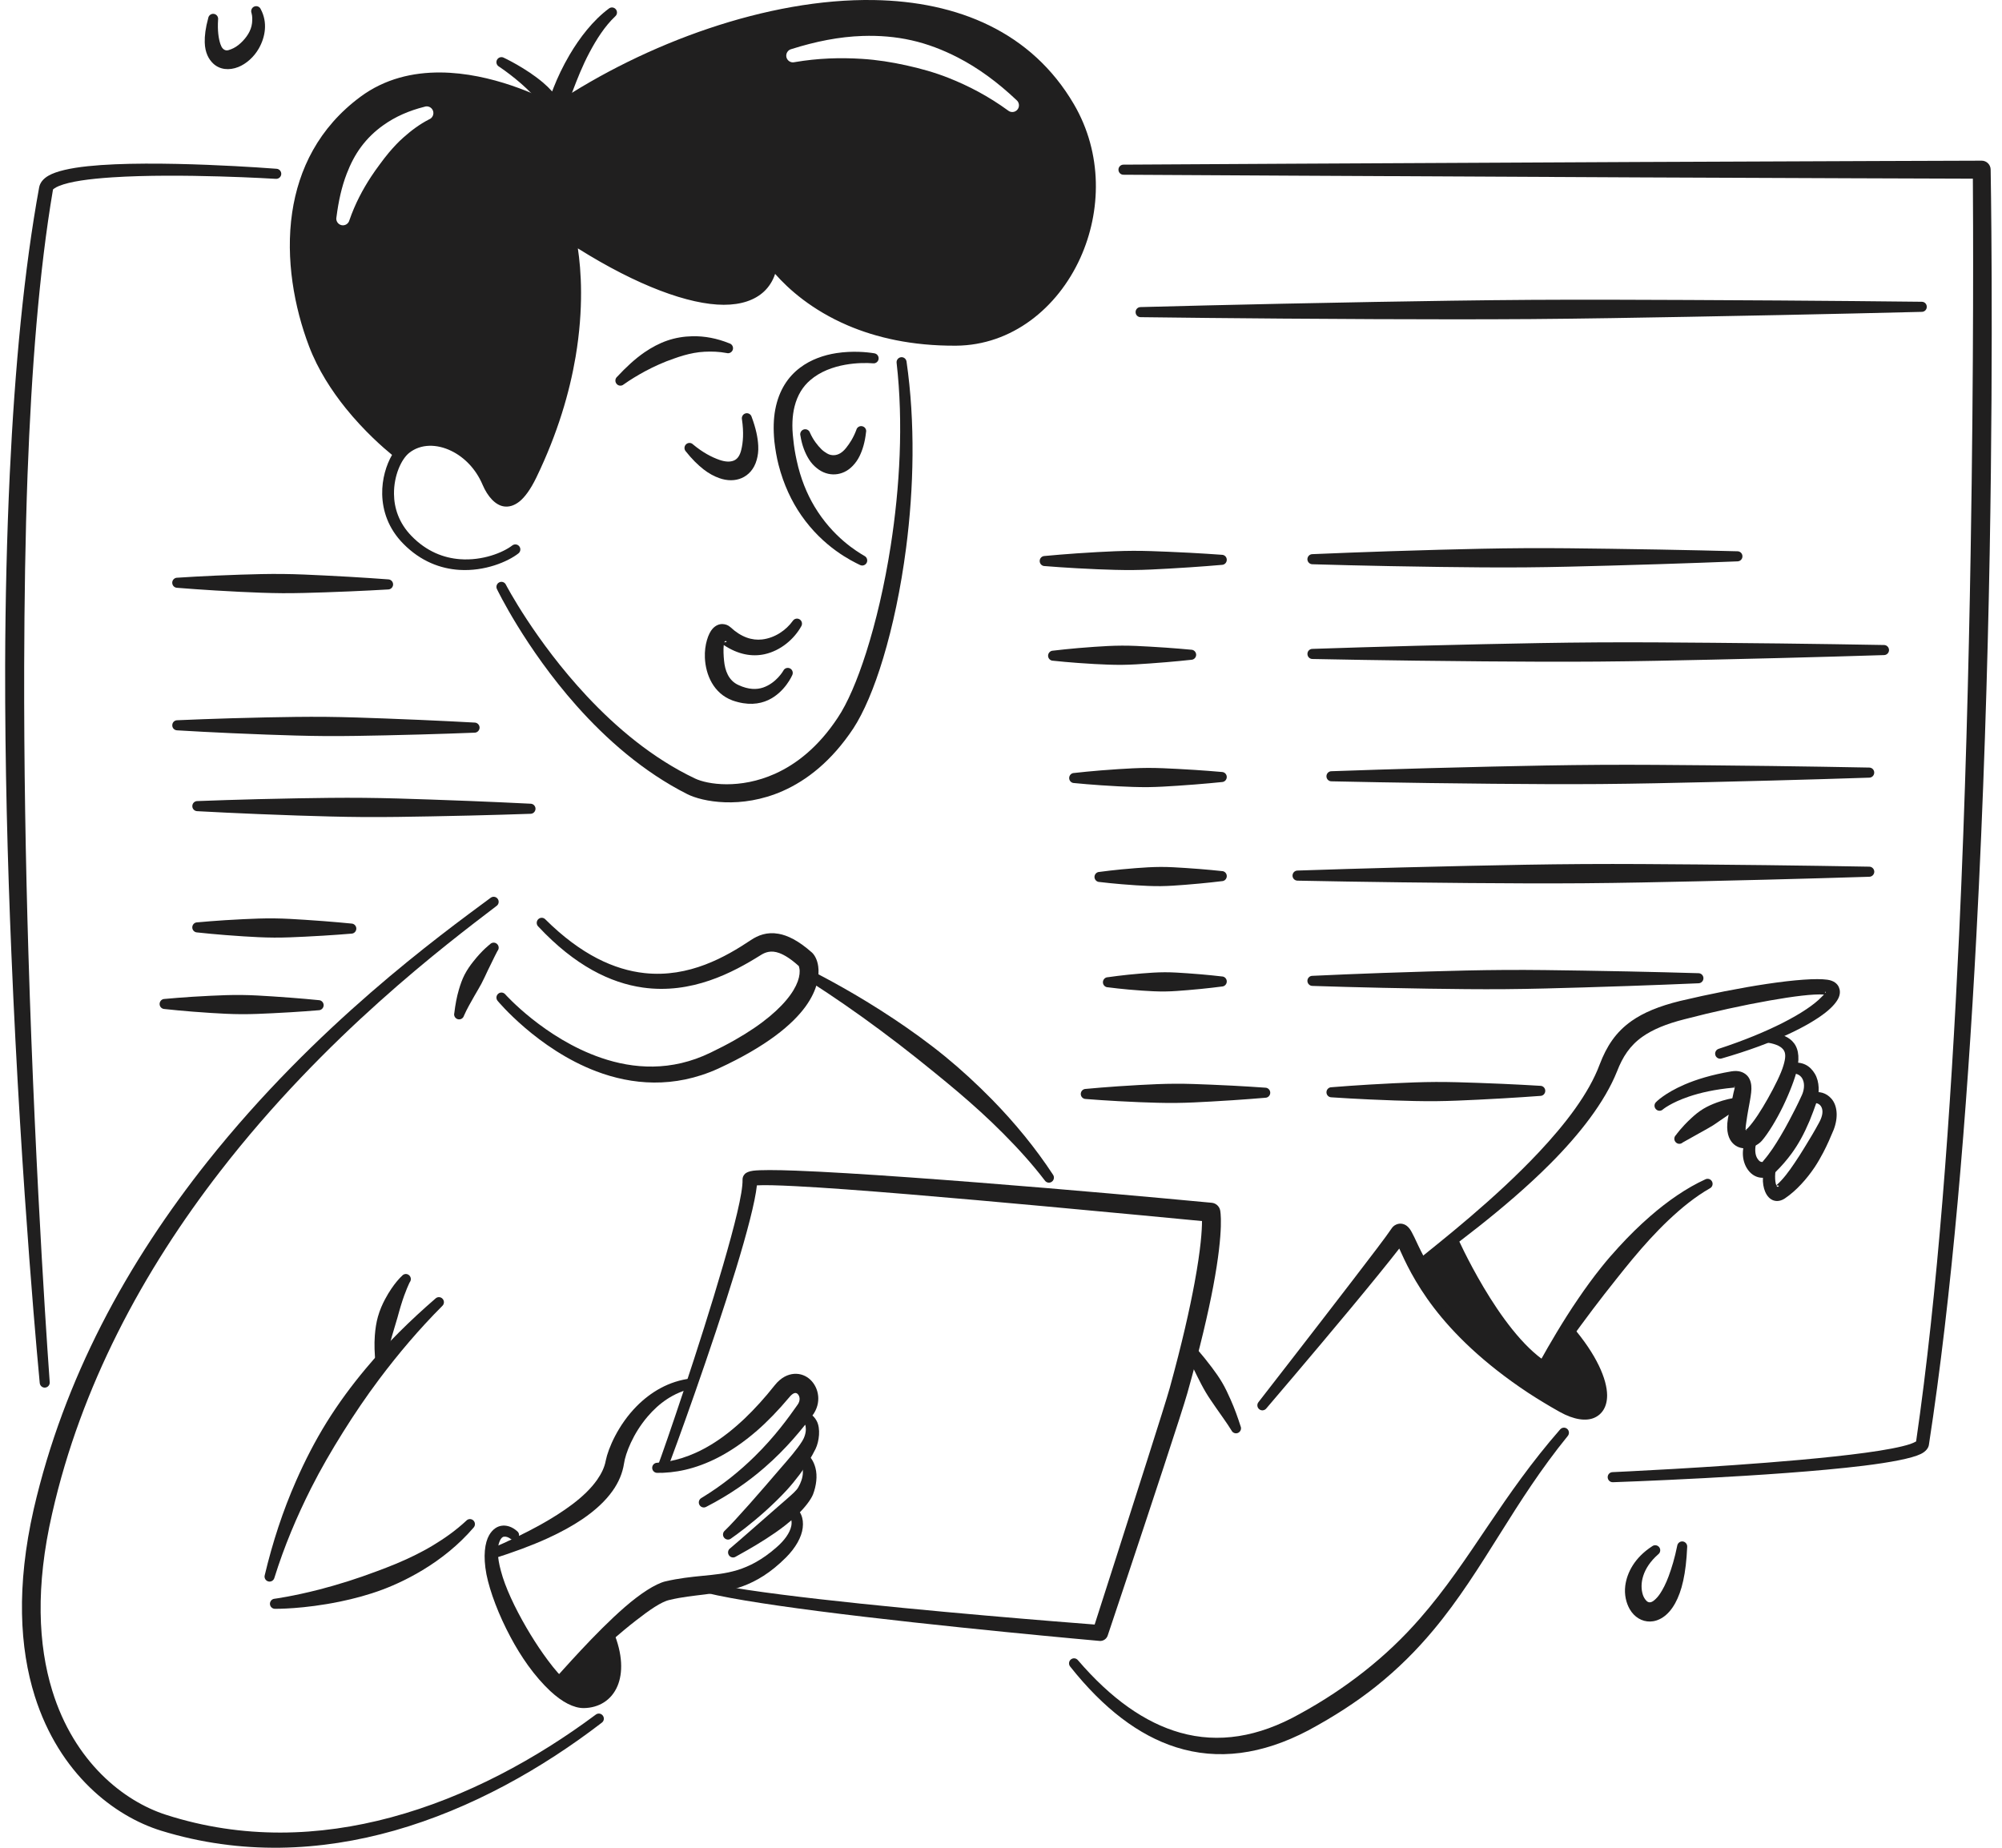 <svg width="130" height="120" viewBox="0 0 130 120" fill="none" xmlns="http://www.w3.org/2000/svg">
<g clip-path="url(#clip0_204_294)">
<path fill-rule="evenodd" clip-rule="evenodd" d="M56.767 22.944C56.945 22.966 57.073 23.13 57.052 23.31C57.031 23.489 56.866 23.617 56.689 23.595C55.968 23.536 53.931 23.54 52.6 24.7C52.138 25.1 51.783 25.651 51.594 26.401C51.449 26.984 51.408 27.682 51.511 28.521C51.557 29.006 51.635 29.46 51.73 29.89C51.985 31.082 52.398 32.068 52.88 32.879C54.08 34.895 55.679 35.84 56.141 36.109C56.297 36.194 56.359 36.392 56.277 36.552C56.19 36.712 55.997 36.773 55.836 36.688C55.312 36.434 53.469 35.555 52.014 33.443C51.416 32.573 50.889 31.495 50.551 30.171C50.431 29.699 50.345 29.193 50.283 28.657C50.209 27.873 50.229 27.193 50.34 26.604C50.58 25.326 51.186 24.457 51.948 23.882C52.661 23.341 53.511 23.056 54.315 22.932C55.349 22.773 56.306 22.866 56.767 22.944Z" fill="#201F1F"/>
<path fill-rule="evenodd" clip-rule="evenodd" d="M51.977 28.3C51.923 28.127 52.022 27.944 52.191 27.891C52.364 27.838 52.546 27.936 52.599 28.109C52.81 28.578 53.082 28.922 53.35 29.187C53.465 29.299 53.589 29.377 53.704 29.448C53.857 29.539 54.009 29.568 54.166 29.561C54.434 29.547 54.694 29.401 54.941 29.089C55.176 28.797 55.415 28.428 55.605 27.923C55.646 27.747 55.823 27.64 55.996 27.683C56.174 27.725 56.281 27.903 56.235 28.078C56.165 28.715 56.013 29.219 55.815 29.622C55.691 29.88 55.535 30.083 55.374 30.253C55.04 30.605 54.636 30.778 54.244 30.805C53.836 30.834 53.411 30.705 53.045 30.407C52.855 30.255 52.674 30.068 52.525 29.826C52.278 29.428 52.076 28.925 51.977 28.3Z" fill="#201F1F"/>
<path fill-rule="evenodd" clip-rule="evenodd" d="M48.18 27.245C48.139 27.069 48.242 26.891 48.415 26.846C48.588 26.801 48.766 26.907 48.811 27.082C49.083 27.808 49.211 28.425 49.236 28.948C49.256 29.297 49.211 29.601 49.137 29.864C48.972 30.464 48.605 30.858 48.151 31.052C47.743 31.226 47.236 31.244 46.692 31.046C46.366 30.929 46.024 30.747 45.678 30.477C45.303 30.182 44.919 29.803 44.54 29.323C44.416 29.194 44.416 28.987 44.544 28.86C44.672 28.733 44.878 28.734 45.002 28.863C45.62 29.379 46.21 29.691 46.721 29.868C47.096 29.996 47.413 30.015 47.665 29.905C47.896 29.803 48.044 29.579 48.131 29.227C48.254 28.735 48.304 28.087 48.18 27.245Z" fill="#201F1F"/>
<path fill-rule="evenodd" clip-rule="evenodd" d="M40.5 24.965C40.364 25.084 40.158 25.07 40.042 24.934C39.923 24.797 39.935 24.59 40.071 24.471C40.648 23.852 41.23 23.308 41.856 22.877C42.326 22.557 42.812 22.298 43.316 22.123C43.851 21.938 44.404 21.848 44.956 21.837C45.756 21.82 46.552 21.971 47.364 22.299C47.537 22.35 47.636 22.532 47.587 22.706C47.533 22.879 47.352 22.978 47.182 22.927C46.688 22.834 46.218 22.82 45.752 22.843C45.282 22.866 44.833 22.957 44.383 23.084C44.169 23.144 43.959 23.218 43.748 23.292C43.435 23.401 43.118 23.521 42.804 23.663C42.495 23.803 42.182 23.95 41.868 24.122C41.411 24.372 40.957 24.642 40.5 24.965Z" fill="#201F1F"/>
<path fill-rule="evenodd" clip-rule="evenodd" d="M25.457 29.543C24.908 29.095 23.663 28.017 22.447 26.509C21.54 25.38 20.646 24.011 20.068 22.488C19.108 19.962 18.527 16.818 18.972 13.803C19.388 10.991 20.695 8.292 23.404 6.286C24.995 5.106 26.817 4.697 28.59 4.707C31.933 4.726 35.079 6.254 36.014 6.752C41.939 2.789 49.862 -0.113 56.747 0.003C62.189 0.096 66.983 2.067 69.733 6.767C71.605 9.968 71.522 13.725 70.149 16.755C68.669 20.018 65.693 22.424 62.081 22.45C59.183 22.468 56.87 21.911 55.061 21.139C52.707 20.134 51.19 18.762 50.332 17.787C50.18 18.25 49.932 18.63 49.611 18.933C49.013 19.491 48.131 19.796 46.993 19.794C44.746 19.789 41.403 18.566 37.523 16.131C37.734 17.523 37.915 19.993 37.375 23.18C36.987 25.464 36.225 28.12 34.827 31.013C34.444 31.802 34.073 32.291 33.739 32.563C33.38 32.85 33.042 32.932 32.733 32.89C32.176 32.815 31.665 32.255 31.335 31.478C30.898 30.449 30.144 29.69 29.307 29.284C28.371 28.827 27.332 28.812 26.574 29.409C26.063 29.812 25.568 30.886 25.584 32.088C25.593 32.987 25.898 33.961 26.714 34.802C27.699 35.821 28.817 36.237 29.864 36.316C31.335 36.428 32.667 35.885 33.265 35.423C33.409 35.313 33.611 35.34 33.722 35.483C33.83 35.626 33.805 35.832 33.66 35.943C32.984 36.473 31.488 37.119 29.814 37.01C28.619 36.932 27.332 36.472 26.195 35.319C25.213 34.328 24.842 33.172 24.818 32.102C24.797 31.11 25.081 30.195 25.457 29.543ZM25.84 29.007C25.918 28.919 26.001 28.841 26.079 28.777C27.069 27.984 28.429 27.94 29.666 28.527C30.672 29.005 31.591 29.903 32.123 31.132C32.251 31.421 32.399 31.677 32.572 31.852C32.7 31.979 32.844 32.056 33.009 31.982C33.327 31.841 33.644 31.409 34.015 30.619C35.343 27.808 36.06 25.231 36.414 23.019C37.185 18.232 36.27 15.17 36.27 15.17C36.204 14.958 36.282 14.729 36.456 14.597C36.633 14.465 36.868 14.458 37.053 14.579C40.352 16.745 43.283 18.069 45.517 18.507C46.956 18.788 48.073 18.719 48.745 18.172C49.215 17.79 49.413 17.168 49.359 16.327C49.343 16.057 49.512 15.812 49.767 15.735C50.027 15.658 50.299 15.769 50.431 16.004C50.431 16.004 51.87 18.497 55.523 20.035C57.213 20.747 59.369 21.252 62.069 21.224C65.202 21.195 67.746 19.065 69.028 16.237C70.244 13.554 70.331 10.229 68.682 7.392C66.167 3.055 61.731 1.285 56.722 1.171C49.949 1.017 42.12 3.876 36.32 7.766C36.159 7.874 35.953 7.881 35.788 7.782C35.788 7.782 32.321 5.712 28.581 5.658C26.998 5.635 25.362 5.975 23.931 7.017C21.412 8.847 20.188 11.334 19.78 13.929C19.331 16.802 19.866 19.805 20.761 22.224C21.297 23.678 22.134 24.986 22.991 26.069C24.133 27.516 25.308 28.561 25.84 29.007Z" fill="#201F1F"/>
<path fill-rule="evenodd" clip-rule="evenodd" d="M25.943 29.51C25.943 29.51 21.973 26.519 20.415 22.356C18.634 17.613 18.209 10.658 23.667 6.651C28.668 2.98 36.039 7.345 36.039 7.345C46.379 0.359 63.108 -3.388 69.209 7.079C72.841 13.318 68.612 21.783 62.073 21.837C53.106 21.912 49.932 16.291 49.932 16.291C50.196 20.651 44.445 20.099 36.769 15.018C36.769 15.018 38.768 21.715 34.423 30.816C33.244 33.276 32.271 32.567 31.727 31.305C30.672 28.842 27.938 27.811 26.326 29.093C26.199 29.196 26.067 29.338 25.943 29.51ZM51.589 4.038C53.106 3.776 54.566 3.733 55.988 3.824C56.957 3.885 57.901 4.036 58.837 4.242C59.764 4.446 60.684 4.699 61.595 5.06C62.902 5.578 64.192 6.253 65.458 7.176C65.643 7.329 65.915 7.303 66.068 7.117C66.22 6.931 66.192 6.655 66.01 6.502C64.79 5.349 63.528 4.419 62.189 3.73C61.22 3.232 60.222 2.85 59.191 2.618C58.157 2.384 57.089 2.3 56.013 2.335C54.492 2.384 52.954 2.693 51.387 3.189C51.157 3.245 51.012 3.481 51.066 3.716C51.124 3.95 51.359 4.095 51.589 4.038ZM27.559 6.935C26.566 7.185 25.675 7.57 24.884 8.136C24.343 8.52 23.857 8.985 23.449 9.535C23.065 10.049 22.76 10.64 22.513 11.285C22.187 12.131 21.981 13.062 21.849 14.094C21.791 14.329 21.936 14.565 22.167 14.621C22.402 14.677 22.633 14.532 22.69 14.297C23.065 13.213 23.556 12.305 24.088 11.488C24.273 11.2 24.471 10.933 24.665 10.668C24.863 10.399 25.061 10.137 25.271 9.889C25.564 9.549 25.856 9.227 26.19 8.935C26.693 8.486 27.229 8.079 27.86 7.754C28.083 7.67 28.198 7.418 28.116 7.192C28.033 6.966 27.782 6.851 27.559 6.935Z" fill="#201F1F"/>
<path fill-rule="evenodd" clip-rule="evenodd" d="M32.403 4.325C32.246 4.238 32.189 4.039 32.275 3.88C32.362 3.722 32.56 3.664 32.717 3.75C32.717 3.75 34.155 4.419 35.281 5.38C35.487 5.556 35.681 5.745 35.854 5.94C35.887 5.856 35.92 5.769 35.953 5.679C36.196 5.06 36.542 4.316 36.983 3.566C37.643 2.444 38.509 1.321 39.531 0.56C39.671 0.444 39.873 0.463 39.989 0.603C40.104 0.742 40.084 0.949 39.947 1.064C39.267 1.707 38.727 2.56 38.27 3.424C37.82 4.271 37.482 5.138 37.21 5.851C36.839 6.82 36.612 7.506 36.612 7.506C36.542 7.765 36.311 7.944 36.043 7.946C35.775 7.948 35.54 7.77 35.466 7.512C35.355 7.043 34.988 6.572 34.576 6.134C33.632 5.133 32.403 4.325 32.403 4.325Z" fill="#201F1F"/>
<path fill-rule="evenodd" clip-rule="evenodd" d="M58.222 23.567C58.198 23.388 58.326 23.223 58.503 23.2C58.68 23.176 58.841 23.303 58.866 23.482C59.439 27.435 59.34 31.712 58.837 35.588C58.495 38.233 57.967 40.69 57.353 42.731C56.763 44.699 56.079 46.283 55.415 47.3C54.001 49.436 52.377 50.687 50.823 51.372C48.11 52.567 45.595 52.058 44.639 51.579C41.782 50.14 39.362 47.998 37.441 45.838C34.089 42.063 32.271 38.262 32.271 38.262C32.189 38.1 32.255 37.903 32.415 37.822C32.576 37.74 32.77 37.806 32.848 37.967C32.848 37.967 34.745 41.617 38.113 45.215C40.005 47.235 42.363 49.244 45.129 50.558C45.941 50.947 48.052 51.273 50.332 50.248C51.709 49.627 53.144 48.514 54.397 46.614C55.028 45.676 55.662 44.202 56.244 42.38C56.874 40.4 57.439 38.014 57.839 35.443C58.429 31.653 58.668 27.462 58.222 23.567Z" fill="#201F1F"/>
<path fill-rule="evenodd" clip-rule="evenodd" d="M46.997 41.89C46.964 42.164 46.984 42.6 47.017 42.908C47.075 43.525 47.294 44.201 47.965 44.495C48.605 44.789 49.132 44.796 49.557 44.65C50.414 44.355 50.864 43.561 50.864 43.561C50.938 43.398 51.132 43.329 51.297 43.408C51.457 43.486 51.523 43.682 51.445 43.846C51.445 43.846 50.971 44.959 49.883 45.466C49.293 45.74 48.53 45.826 47.57 45.492C46.325 45.035 45.818 43.809 45.772 42.714C45.735 41.873 45.999 41.129 46.271 40.833C46.473 40.61 46.704 40.52 46.927 40.53C47.092 40.537 47.269 40.586 47.434 40.734C48.135 41.388 48.84 41.602 49.483 41.529C50.324 41.433 51.053 40.918 51.478 40.325C51.577 40.173 51.779 40.129 51.927 40.226C52.08 40.324 52.121 40.527 52.026 40.679C51.569 41.499 50.699 42.259 49.639 42.489C48.84 42.66 47.937 42.519 46.997 41.89ZM47.034 41.719C47.112 41.706 47.228 41.684 47.17 41.648C47.108 41.609 47.063 41.641 47.034 41.719Z" fill="#201F1F"/>
<path fill-rule="evenodd" clip-rule="evenodd" d="M51.874 62.743C51.379 62.295 50.963 62.026 50.6 61.893C50.064 61.697 49.685 61.843 49.384 62.037C47.582 63.166 44.907 64.585 41.74 64.135C39.654 63.838 37.346 62.733 34.942 60.161C34.819 60.032 34.823 59.824 34.951 59.697C35.078 59.571 35.285 59.574 35.408 59.703C37.733 62.014 39.906 62.985 41.856 63.196C44.754 63.511 47.145 62.129 48.757 61.053C49.223 60.743 49.796 60.51 50.554 60.643C51.132 60.744 51.841 61.078 52.719 61.857C52.867 61.989 53.069 62.291 53.131 62.763C53.209 63.337 53.111 64.256 52.311 65.364C51.47 66.522 49.804 67.942 46.626 69.405C43.748 70.705 41.015 70.447 38.719 69.576C34.901 68.127 32.316 65.002 32.316 65.002C32.197 64.865 32.213 64.658 32.349 64.54C32.481 64.421 32.687 64.436 32.807 64.573C32.807 64.573 35.363 67.442 39.032 68.7C41.122 69.418 43.583 69.606 46.143 68.361C48.435 67.265 49.866 66.217 50.744 65.3C51.663 64.343 51.94 63.57 51.927 63.052C51.927 62.93 51.882 62.778 51.874 62.743Z" fill="#201F1F"/>
<path fill-rule="evenodd" clip-rule="evenodd" d="M31.814 61.328C31.933 61.193 32.139 61.181 32.271 61.301C32.407 61.421 32.42 61.628 32.3 61.764C32.3 61.764 32.045 62.25 31.669 63.038C31.546 63.294 31.422 63.581 31.261 63.884C31.125 64.145 30.956 64.409 30.795 64.697C30.573 65.096 30.33 65.499 30.128 65.962C30.078 66.136 29.901 66.239 29.728 66.191C29.555 66.143 29.451 65.963 29.501 65.788C29.567 65.245 29.658 64.743 29.798 64.269C29.901 63.92 30.016 63.594 30.165 63.304C30.338 62.97 30.54 62.687 30.734 62.444C31.323 61.693 31.814 61.328 31.814 61.328Z" fill="#201F1F"/>
<path fill-rule="evenodd" clip-rule="evenodd" d="M31.863 58.304C32.007 58.197 32.209 58.227 32.316 58.371C32.424 58.517 32.395 58.722 32.25 58.83C29.014 61.303 21.148 67.21 14.28 76.093C11.852 79.232 9.547 82.744 7.614 86.609C5.817 90.201 4.337 94.097 3.388 98.29C2.296 103.038 2.481 106.836 3.393 109.796C4.815 114.418 8.014 116.974 10.784 117.861C15.768 119.464 20.74 119.277 25.39 118.027C30.3 116.708 34.852 114.21 38.69 111.351C38.834 111.243 39.036 111.272 39.143 111.416C39.255 111.561 39.226 111.767 39.082 111.875C35.211 114.849 30.605 117.465 25.621 118.881C20.814 120.245 15.657 120.49 10.467 118.894C7.42 117.952 3.854 115.21 2.259 110.155C1.278 107.037 1.051 103.027 2.189 98.011C3.178 93.723 4.704 89.736 6.571 86.074C8.57 82.156 10.957 78.608 13.468 75.446C20.518 66.575 28.561 60.749 31.863 58.304Z" fill="#201F1F"/>
<path fill-rule="evenodd" clip-rule="evenodd" d="M28.28 84.329C28.412 84.206 28.619 84.214 28.738 84.347C28.862 84.48 28.854 84.687 28.722 84.81C27.221 86.315 25.869 87.912 24.62 89.575C23.783 90.691 23.004 91.842 22.266 93.023C21.532 94.198 20.831 95.398 20.2 96.65C19.273 98.491 18.456 100.419 17.817 102.474C17.768 102.649 17.591 102.751 17.418 102.703C17.244 102.654 17.141 102.474 17.191 102.299C17.702 100.154 18.37 98.113 19.223 96.18C19.805 94.854 20.464 93.574 21.218 92.358C21.977 91.139 22.83 89.982 23.754 88.878C25.114 87.248 26.64 85.749 28.28 84.329Z" fill="#201F1F"/>
<path fill-rule="evenodd" clip-rule="evenodd" d="M26.104 82.86C26.215 82.719 26.421 82.698 26.557 82.812C26.697 82.926 26.718 83.132 26.607 83.273C26.607 83.273 26.322 83.823 26.025 84.811C25.955 85.036 25.889 85.284 25.815 85.55C25.745 85.782 25.675 86.028 25.596 86.288C25.493 86.638 25.378 87.007 25.279 87.413C25.192 87.783 25.102 88.163 25.036 88.582C25.036 88.763 24.887 88.907 24.706 88.903C24.529 88.9 24.384 88.75 24.389 88.569C24.319 87.907 24.298 87.305 24.339 86.741C24.372 86.3 24.434 85.892 24.537 85.523C24.661 85.082 24.83 84.702 25.003 84.378C25.555 83.338 26.104 82.86 26.104 82.86Z" fill="#201F1F"/>
<path fill-rule="evenodd" clip-rule="evenodd" d="M17.875 104.482C17.694 104.493 17.541 104.355 17.529 104.175C17.52 103.994 17.657 103.839 17.834 103.828C17.834 103.828 19.021 103.67 20.732 103.23C21.313 103.081 21.948 102.897 22.624 102.684C23.218 102.496 23.84 102.279 24.475 102.041C24.875 101.892 25.279 101.738 25.687 101.569C26.503 101.229 27.324 100.838 28.107 100.367C28.878 99.903 29.616 99.38 30.284 98.755C30.407 98.625 30.614 98.621 30.741 98.747C30.869 98.872 30.873 99.079 30.75 99.21C29.797 100.32 28.655 101.239 27.435 101.973C26.594 102.478 25.72 102.903 24.85 103.23C23.906 103.585 22.966 103.829 22.105 104.008C19.689 104.51 17.875 104.482 17.875 104.482Z" fill="#201F1F"/>
<path fill-rule="evenodd" clip-rule="evenodd" d="M33.586 99.445C33.726 99.56 33.747 99.766 33.631 99.906C33.52 100.046 33.314 100.067 33.174 99.952C33.017 99.832 32.861 99.778 32.724 99.798C32.605 99.815 32.523 99.923 32.456 100.067C32.271 100.459 32.279 101.119 32.527 102.022C32.799 103.074 33.434 104.418 34.188 105.713C34.534 106.307 34.905 106.889 35.285 107.426C35.701 108.012 36.117 108.549 36.538 108.968C36.777 109.211 37.012 109.417 37.247 109.571C37.486 109.733 37.713 109.85 37.931 109.86C38.64 109.898 39.23 109.48 39.436 108.675C39.597 108.037 39.551 107.197 39.209 106.168C39.148 105.999 39.23 105.809 39.399 105.745C39.564 105.68 39.754 105.766 39.819 105.935C40.458 107.453 40.446 108.661 40.1 109.488C39.708 110.425 38.88 110.914 37.915 110.929C37.585 110.933 37.235 110.835 36.868 110.649C36.501 110.464 36.117 110.179 35.73 109.822C35.248 109.37 34.749 108.801 34.283 108.152C33.875 107.582 33.487 106.953 33.145 106.307C32.386 104.887 31.817 103.388 31.587 102.243C31.36 101.043 31.484 100.186 31.764 99.697C31.991 99.306 32.304 99.099 32.654 99.079C32.943 99.062 33.273 99.164 33.586 99.445Z" fill="#201F1F"/>
<path fill-rule="evenodd" clip-rule="evenodd" d="M42.684 95.653C42.503 95.658 42.355 95.515 42.35 95.334C42.346 95.153 42.486 95.003 42.668 94.998C43.661 94.934 44.845 94.628 46.172 93.824C46.877 93.398 47.619 92.826 48.398 92.081C49.013 91.489 49.656 90.79 50.315 89.954C50.723 89.446 51.173 89.25 51.569 89.223C51.972 89.195 52.348 89.343 52.628 89.612C53.164 90.123 53.382 91.103 52.748 91.939C52.084 92.79 51.107 94.041 49.643 95.31C48.629 96.191 47.384 97.077 45.859 97.859C45.702 97.947 45.504 97.889 45.418 97.731C45.331 97.573 45.389 97.373 45.545 97.286C46.951 96.435 48.077 95.496 48.996 94.594C50.319 93.298 51.202 92.067 51.795 91.222C51.981 90.966 51.952 90.674 51.787 90.522C51.651 90.396 51.461 90.49 51.259 90.737C50.534 91.599 49.833 92.323 49.149 92.918C48.266 93.684 47.421 94.247 46.63 94.656C45.113 95.438 43.781 95.665 42.684 95.653Z" fill="#201F1F"/>
<path fill-rule="evenodd" clip-rule="evenodd" d="M47.475 99.913C47.339 100.027 47.133 100.005 47.022 99.864C46.906 99.724 46.931 99.517 47.067 99.403C47.397 99.09 47.974 98.458 48.654 97.694C48.98 97.327 49.322 96.929 49.677 96.525C50.011 96.138 50.349 95.741 50.682 95.358C51.227 94.731 51.746 94.142 52.092 93.592C52.228 93.38 52.352 93.035 52.323 92.748C52.315 92.651 52.319 92.55 52.249 92.499C52.179 92.448 52.076 92.425 51.936 92.447C51.763 92.489 51.59 92.38 51.548 92.204C51.503 92.028 51.61 91.851 51.787 91.809C52.451 91.593 52.822 91.886 53.032 92.282C53.296 92.777 53.193 93.604 52.962 94.089C52.707 94.609 52.352 95.19 51.915 95.771C51.664 96.107 51.388 96.444 51.095 96.766C50.654 97.247 50.179 97.701 49.726 98.113C48.79 98.955 47.916 99.606 47.475 99.913Z" fill="#201F1F"/>
<path fill-rule="evenodd" clip-rule="evenodd" d="M47.784 101.091C47.636 101.193 47.434 101.154 47.335 101.005C47.232 100.856 47.269 100.651 47.417 100.55C47.661 100.347 48.164 99.907 48.766 99.381C49.05 99.134 49.347 98.868 49.656 98.602C49.953 98.344 50.25 98.082 50.534 97.834C50.736 97.659 50.93 97.493 51.107 97.335C51.441 97.041 51.721 96.8 51.837 96.59C52.002 96.307 52.121 95.977 52.134 95.661C52.15 95.353 52.109 95.055 51.878 94.883C51.721 94.79 51.672 94.588 51.767 94.433C51.857 94.278 52.059 94.228 52.212 94.322C52.608 94.515 52.834 94.889 52.95 95.328C53.094 95.861 53.003 96.503 52.793 97.054C52.649 97.403 52.278 97.894 51.754 98.401C51.519 98.626 51.255 98.854 50.975 99.072C50.579 99.382 50.147 99.676 49.734 99.943C48.889 100.486 48.114 100.906 47.784 101.091Z" fill="#201F1F"/>
<path fill-rule="evenodd" clip-rule="evenodd" d="M36.361 109.629C36.233 109.756 36.027 109.753 35.903 109.624C35.775 109.495 35.779 109.288 35.907 109.161C36.476 108.553 38.64 106.044 40.582 104.361C41.58 103.495 42.544 102.868 43.196 102.702C44.07 102.499 44.865 102.414 45.628 102.339C46.391 102.264 47.12 102.2 47.867 101.971C48.671 101.724 49.499 101.3 50.423 100.489C50.938 100.042 51.292 99.553 51.383 99.099C51.445 98.779 51.371 98.485 51.095 98.282C50.942 98.182 50.901 97.979 51 97.828C51.099 97.677 51.301 97.636 51.453 97.736C52.006 98.075 52.2 98.61 52.125 99.219C52.055 99.824 51.668 100.518 51.033 101.153C50.039 102.146 49.116 102.69 48.213 103.022C47.401 103.321 46.601 103.444 45.764 103.549C45.047 103.639 44.292 103.709 43.476 103.906C42.932 104.024 42.157 104.572 41.295 105.242C39.296 106.796 36.967 109.072 36.361 109.629Z" fill="#201F1F"/>
<path fill-rule="evenodd" clip-rule="evenodd" d="M36.134 109.395C36.583 108.951 37.997 107.454 39.515 106.051C40.566 108.842 39.469 110.424 37.923 110.394C37.383 110.384 36.765 110.004 36.134 109.395Z" fill="#201F1F"/>
<path fill-rule="evenodd" clip-rule="evenodd" d="M49.149 76.982C49.037 78.044 48.502 80.084 47.78 82.442C46.201 87.595 43.769 94.311 43.319 95.429C43.254 95.597 43.064 95.679 42.899 95.613C42.73 95.546 42.652 95.356 42.718 95.187C43.146 94.067 45.455 87.343 46.947 82.189C47.694 79.622 48.242 77.457 48.217 76.617C48.213 76.482 48.258 76.346 48.382 76.226C48.448 76.163 48.617 76.067 48.91 76.03C49.363 75.975 50.348 75.976 51.692 76.027C55.452 76.169 62.131 76.671 67.906 77.153C73.76 77.643 78.687 78.113 78.687 78.113C78.955 78.139 79.177 78.338 79.231 78.603C79.231 78.603 79.499 79.73 78.782 83.539C78.46 85.242 77.937 87.504 77.1 90.478C76.943 91.038 76.333 92.934 75.579 95.226C74.049 99.893 71.93 106.214 71.93 106.214C71.856 106.441 71.637 106.587 71.402 106.568C71.402 106.568 60.964 105.644 53.111 104.628C49.623 104.177 46.646 103.705 45.294 103.293C45.121 103.242 45.022 103.06 45.076 102.886C45.125 102.713 45.306 102.613 45.476 102.664C46.815 103.049 49.759 103.461 53.201 103.854C60.139 104.647 69.085 105.35 71.081 105.504C71.543 104.062 73.216 98.858 74.482 94.866C75.207 92.589 75.801 90.708 75.954 90.152C76.762 87.219 77.26 84.987 77.57 83.308C77.982 81.084 78.052 79.875 78.052 79.3C76.638 79.164 72.524 78.77 67.803 78.337C62.048 77.81 55.399 77.225 51.647 77.034C50.493 76.976 49.623 76.951 49.149 76.982Z" fill="#201F1F"/>
<path fill-rule="evenodd" clip-rule="evenodd" d="M32.015 101.23C31.846 101.292 31.661 101.205 31.599 101.035C31.537 100.865 31.624 100.677 31.793 100.615C33.013 100.101 34.126 99.561 35.115 99.011C35.874 98.588 36.554 98.154 37.144 97.711C37.832 97.195 38.381 96.663 38.772 96.107C39.057 95.7 39.259 95.286 39.337 94.846C39.49 94.082 40.133 92.542 41.353 91.312C42.243 90.421 43.418 89.687 44.894 89.519C45.072 89.491 45.236 89.614 45.265 89.792C45.294 89.971 45.17 90.138 44.993 90.167C43.732 90.422 42.775 91.153 42.066 91.982C41.11 93.092 40.611 94.397 40.52 95.049C40.425 95.665 40.178 96.264 39.774 96.829C39.312 97.48 38.648 98.096 37.812 98.662C37.16 99.103 36.402 99.517 35.557 99.903C34.501 100.385 33.306 100.82 32.015 101.23Z" fill="#201F1F"/>
<path fill-rule="evenodd" clip-rule="evenodd" d="M52.369 63.607C52.212 63.518 52.158 63.318 52.245 63.16C52.332 63.003 52.529 62.947 52.686 63.036C53.523 63.471 55.576 64.531 58.037 66.169C59.101 66.878 60.243 67.691 61.381 68.62C62.419 69.47 63.45 70.42 64.444 71.434C65.895 72.919 67.243 74.558 68.377 76.289C68.48 76.436 68.447 76.641 68.298 76.746C68.154 76.851 67.952 76.817 67.849 76.67C67.033 75.602 66.118 74.592 65.157 73.627C64.196 72.657 63.182 71.743 62.168 70.883C61.665 70.456 61.162 70.045 60.667 69.641C59.88 69.001 59.113 68.389 58.375 67.822C57.538 67.183 56.751 66.594 56.021 66.072C54.327 64.858 52.995 63.997 52.369 63.607Z" fill="#201F1F"/>
<path fill-rule="evenodd" clip-rule="evenodd" d="M76.985 87.759C76.886 87.609 76.923 87.405 77.071 87.305C77.224 87.205 77.426 87.246 77.525 87.396C77.525 87.396 78.048 87.949 78.687 88.8C78.91 89.1 79.153 89.433 79.368 89.801C79.57 90.146 79.743 90.519 79.908 90.891C80.176 91.491 80.386 92.086 80.555 92.619C80.633 92.783 80.559 92.978 80.398 93.055C80.237 93.131 80.044 93.06 79.965 92.896C79.685 92.436 79.322 91.95 78.963 91.428C78.741 91.101 78.506 90.775 78.308 90.441C78.094 90.082 77.912 89.721 77.747 89.391C77.277 88.451 76.985 87.759 76.985 87.759Z" fill="#201F1F"/>
<path fill-rule="evenodd" clip-rule="evenodd" d="M90.861 81.085C90.189 81.953 89.01 83.404 87.728 84.947C85.176 88.022 82.224 91.474 82.224 91.474C82.109 91.613 81.902 91.633 81.766 91.518C81.626 91.404 81.606 91.197 81.721 91.057C81.721 91.057 85.225 86.549 87.81 83.18C89.01 81.615 90.016 80.303 90.35 79.8C90.481 79.598 90.646 79.52 90.782 79.486C90.914 79.454 91.046 79.463 91.182 79.517C91.289 79.559 91.413 79.641 91.533 79.799C91.615 79.909 91.718 80.097 91.842 80.355C92.13 80.966 92.617 82.061 93.561 83.439C94.122 84.259 94.843 85.18 95.787 86.16C96.83 87.239 98.133 88.394 99.794 89.554C100.108 89.773 100.429 89.993 100.767 90.213C101.085 90.422 101.419 90.632 101.761 90.84C102.165 91.086 102.519 91.231 102.816 91.265C103.022 91.288 103.191 91.269 103.307 91.163C103.439 91.043 103.5 90.845 103.509 90.594C103.538 89.687 102.948 88.264 101.575 86.531C101.46 86.393 101.476 86.186 101.612 86.07C101.752 85.954 101.959 85.973 102.07 86.112C103.69 87.987 104.35 89.587 104.358 90.605C104.362 91.367 104.028 91.863 103.509 92.083C103.002 92.298 102.227 92.224 101.274 91.69C100.911 91.488 100.565 91.285 100.231 91.082C99.873 90.867 99.534 90.652 99.205 90.437C96.298 88.509 94.377 86.588 93.112 84.935C91.838 83.269 91.224 81.886 90.861 81.085Z" fill="#201F1F"/>
<path fill-rule="evenodd" clip-rule="evenodd" d="M99.774 90.168C99.683 90.322 99.481 90.37 99.329 90.274C99.176 90.179 99.131 89.977 99.222 89.823C99.634 89.077 100.269 87.884 101.102 86.501C101.514 85.818 101.971 85.089 102.479 84.348C102.944 83.662 103.451 82.964 103.996 82.285C104.35 81.841 104.725 81.409 105.113 80.988C105.764 80.276 106.449 79.599 107.158 78.984C108.312 77.981 109.52 77.147 110.736 76.591C110.897 76.51 111.091 76.574 111.173 76.736C111.255 76.897 111.19 77.094 111.029 77.176C110.101 77.703 109.207 78.426 108.333 79.252C107.525 80.018 106.745 80.882 105.999 81.778C105.645 82.203 105.298 82.638 104.956 83.068C104.429 83.731 103.909 84.393 103.423 85.039C102.895 85.743 102.392 86.423 101.934 87.059C101.003 88.361 100.252 89.468 99.774 90.168Z" fill="#201F1F"/>
<path fill-rule="evenodd" clip-rule="evenodd" d="M118.441 64.59C117.748 64.541 116.462 64.704 114.912 64.977C113.23 65.273 111.251 65.706 109.388 66.192C108.188 66.495 107.318 66.863 106.663 67.322C105.834 67.904 105.368 68.638 105.006 69.569C104.206 71.575 102.573 73.662 100.669 75.573C97.684 78.57 94.06 81.154 92.292 82.484C92.147 82.594 91.945 82.568 91.834 82.425C91.727 82.282 91.751 82.076 91.892 81.966C93.594 80.587 97.057 77.885 99.922 74.835C101.654 72.99 103.171 71.025 103.876 69.127C104.325 67.952 104.915 67.03 105.958 66.298C106.712 65.77 107.714 65.344 109.099 65.005C111.004 64.554 113.024 64.154 114.739 63.898C116.503 63.634 117.955 63.525 118.664 63.627C119.076 63.686 119.303 63.882 119.402 64.101C119.484 64.282 119.509 64.508 119.402 64.77C119.294 65.033 119.018 65.385 118.532 65.765C117.447 66.618 115.221 67.756 111.791 68.742C111.622 68.794 111.437 68.697 111.387 68.524C111.334 68.35 111.433 68.168 111.602 68.115C113.288 67.562 114.665 66.984 115.745 66.437C116.982 65.811 117.814 65.23 118.26 64.771C118.313 64.714 118.383 64.649 118.441 64.59ZM118.523 64.489C118.552 64.448 118.556 64.418 118.519 64.407C118.486 64.398 118.507 64.452 118.523 64.489Z" fill="#201F1F"/>
<path fill-rule="evenodd" clip-rule="evenodd" d="M113.354 73.328C113.337 73.324 113.329 73.326 113.329 73.336C113.329 73.355 113.341 73.36 113.358 73.357C113.366 73.391 113.383 73.404 113.416 73.39C113.432 73.381 113.416 73.36 113.391 73.345C113.428 73.325 113.482 73.284 113.498 73.262C113.898 72.839 114.372 72.097 114.797 71.341C115.25 70.537 115.654 69.72 115.803 69.212C115.955 68.715 115.98 68.377 115.786 68.147C115.572 67.891 115.176 67.77 114.648 67.689C114.471 67.671 114.339 67.51 114.36 67.33C114.376 67.15 114.537 67.019 114.714 67.038C115.473 67.081 116.029 67.267 116.367 67.602C116.743 67.973 116.887 68.551 116.697 69.445C116.569 70.014 116.215 70.951 115.774 71.862C115.345 72.741 114.83 73.59 114.405 74.087C114.191 74.331 113.787 74.549 113.395 74.574C113.069 74.595 112.752 74.494 112.513 74.24C112.27 73.986 112.055 73.501 112.204 72.635C112.319 71.995 112.484 71.419 112.566 70.97C112.587 70.865 112.632 70.724 112.649 70.636C112.62 70.634 112.591 70.634 112.566 70.636C111.342 70.748 110.394 70.971 109.681 71.212C108.493 71.614 107.986 72.045 107.986 72.045C107.859 72.171 107.652 72.167 107.529 72.036C107.401 71.906 107.405 71.698 107.537 71.573C107.537 71.573 108.065 71.006 109.388 70.434C110.13 70.114 111.128 69.798 112.43 69.578C112.913 69.499 113.214 69.635 113.412 69.814C113.585 69.973 113.692 70.207 113.721 70.514C113.774 71.012 113.535 71.855 113.403 72.83C113.379 73.007 113.341 73.221 113.354 73.328ZM113.354 73.328C113.362 73.331 113.379 73.337 113.391 73.345C113.379 73.351 113.366 73.355 113.358 73.357C113.354 73.349 113.354 73.339 113.354 73.328ZM112.649 70.607C112.653 70.567 112.641 70.544 112.608 70.554C112.583 70.561 112.616 70.586 112.649 70.607Z" fill="#201F1F"/>
<path fill-rule="evenodd" clip-rule="evenodd" d="M109.268 74.197C109.136 74.32 108.93 74.311 108.811 74.178C108.687 74.046 108.695 73.838 108.827 73.715C108.827 73.715 109.178 73.213 109.821 72.621C110.039 72.416 110.295 72.202 110.592 72.02C110.868 71.852 111.173 71.716 111.49 71.6C111.964 71.426 112.451 71.312 112.946 71.255C113.119 71.207 113.3 71.31 113.345 71.484C113.395 71.658 113.292 71.839 113.119 71.886C112.785 72.042 112.476 72.245 112.162 72.453C112.002 72.557 111.853 72.664 111.701 72.768C111.544 72.874 111.395 72.985 111.243 73.081C110.971 73.249 110.707 73.392 110.464 73.527C109.755 73.926 109.268 74.197 109.268 74.197Z" fill="#201F1F"/>
<path fill-rule="evenodd" clip-rule="evenodd" d="M116.285 69.713C116.108 69.742 115.939 69.62 115.91 69.441C115.885 69.262 116.005 69.094 116.182 69.066C117.039 68.864 117.551 69.237 117.847 69.733C118.161 70.259 118.152 71.003 117.971 71.55C117.819 71.981 117.67 72.391 117.509 72.781C117.328 73.205 117.142 73.607 116.928 73.987C116.751 74.306 116.557 74.61 116.347 74.901C116.029 75.336 115.679 75.741 115.279 76.131C114.681 76.701 113.853 76.579 113.424 75.853C113.123 75.345 112.999 74.512 113.593 73.588C113.679 73.43 113.877 73.372 114.034 73.46C114.191 73.547 114.248 73.746 114.162 73.905C113.98 74.302 113.947 74.654 114.001 74.941C114.034 75.13 114.125 75.276 114.228 75.38C114.285 75.438 114.356 75.463 114.426 75.465C114.459 75.467 114.475 75.425 114.5 75.392C114.937 74.887 115.279 74.353 115.609 73.797C115.807 73.465 116 73.124 116.186 72.768C116.458 72.258 116.73 71.727 116.994 71.145C117.134 70.855 117.208 70.445 117.072 70.129C116.965 69.864 116.718 69.678 116.285 69.713Z" fill="#201F1F"/>
<path fill-rule="evenodd" clip-rule="evenodd" d="M115.345 76.979C115.782 76.597 116.161 76.081 116.528 75.535C116.755 75.204 116.969 74.861 117.179 74.519C117.517 73.97 117.843 73.429 118.111 72.926C118.305 72.581 118.391 72.253 118.313 71.996C118.239 71.743 118.024 71.588 117.695 71.643C117.521 71.686 117.344 71.58 117.299 71.404C117.258 71.229 117.361 71.051 117.538 71.007C118.136 70.801 118.61 70.999 118.919 71.348C119.298 71.776 119.393 72.542 119.063 73.386C118.87 73.851 118.651 74.358 118.387 74.861C118.218 75.18 118.037 75.499 117.835 75.803C117.571 76.195 117.282 76.563 116.973 76.894C116.635 77.261 116.272 77.58 115.897 77.832C115.419 78.148 114.879 78.018 114.615 77.381C114.417 76.902 114.372 76.095 114.825 75.363C114.908 75.203 115.106 75.141 115.262 75.225C115.423 75.308 115.485 75.507 115.398 75.667C115.221 76.086 115.242 76.734 115.345 76.979ZM115.353 76.995C115.39 77.079 115.44 77.105 115.493 77.044C115.539 76.994 115.431 76.975 115.353 76.995Z" fill="#201F1F"/>
<path fill-rule="evenodd" clip-rule="evenodd" d="M92.094 82.225C92.725 81.731 93.599 81.065 94.596 80.272C94.596 80.272 97.317 86.459 100.434 88.473C100.834 87.838 101.3 87.106 101.823 86.322C105.109 90.295 104.206 92.835 101.518 91.265C100.797 90.843 100.125 90.419 99.498 89.996C95.157 87.046 93.129 84.127 92.094 82.225Z" fill="#201F1F"/>
<path fill-rule="evenodd" clip-rule="evenodd" d="M69.494 108.235C69.378 108.096 69.395 107.889 69.535 107.773C69.671 107.658 69.877 107.676 69.992 107.815C72.136 110.314 74.346 111.88 76.634 112.526C79.124 113.229 81.701 112.818 84.388 111.313C85.996 110.434 87.361 109.511 88.56 108.568C89.966 107.464 91.141 106.324 92.18 105.138C93.883 103.196 95.235 101.147 96.678 99.011C98.026 97.014 99.456 94.95 101.307 92.833C101.427 92.696 101.629 92.679 101.765 92.796C101.901 92.913 101.918 93.12 101.802 93.258C100.05 95.415 98.722 97.51 97.457 99.526C96.059 101.749 94.74 103.88 93.05 105.897C91.99 107.162 90.782 108.385 89.319 109.547C88.074 110.536 86.635 111.473 84.957 112.377C81.944 113.96 79.079 114.334 76.358 113.47C73.954 112.706 71.662 110.969 69.494 108.235Z" fill="#201F1F"/>
<path fill-rule="evenodd" clip-rule="evenodd" d="M3.228 89.761C3.244 89.941 3.112 90.1 2.931 90.116C2.754 90.132 2.597 89.998 2.58 89.817C2.58 89.817 1.385 77.498 0.738 61.887C0.49 55.973 0.321 49.587 0.334 43.221C0.346 39.014 0.445 34.816 0.635 30.77C0.96 23.903 1.57 17.473 2.543 12.166C2.597 11.884 2.787 11.613 3.158 11.404C3.656 11.119 4.559 10.914 5.693 10.795C10.042 10.335 17.962 10.961 17.962 10.961C18.139 10.974 18.275 11.13 18.263 11.311C18.25 11.491 18.094 11.627 17.912 11.615C17.912 11.615 11.683 11.229 7.284 11.518C5.804 11.615 4.543 11.783 3.821 12.082C3.698 12.133 3.595 12.187 3.516 12.246C3.479 12.274 3.442 12.292 3.438 12.327C2.539 17.607 2.045 24 1.789 30.819C1.641 34.852 1.583 39.034 1.57 43.225C1.554 49.575 1.665 55.945 1.843 61.847C2.313 77.44 3.228 89.761 3.228 89.761Z" fill="#201F1F"/>
<path fill-rule="evenodd" clip-rule="evenodd" d="M11.506 38.174C11.324 38.172 11.184 38.024 11.184 37.843C11.184 37.663 11.333 37.517 11.51 37.519C11.51 37.519 13.312 37.394 15.62 37.32C16.486 37.292 17.422 37.267 18.358 37.276C19.297 37.286 20.233 37.333 21.095 37.375C23.404 37.487 25.205 37.626 25.205 37.626C25.382 37.628 25.527 37.776 25.527 37.957C25.523 38.138 25.378 38.283 25.197 38.282C25.197 38.282 23.395 38.393 21.087 38.469C20.221 38.497 19.285 38.529 18.349 38.524C17.413 38.518 16.478 38.478 15.612 38.437C13.307 38.326 11.506 38.174 11.506 38.174Z" fill="#201F1F"/>
<path fill-rule="evenodd" clip-rule="evenodd" d="M11.507 47.431C11.327 47.429 11.181 47.281 11.187 47.1C11.187 46.919 11.331 46.774 11.511 46.775C11.511 46.775 14.057 46.657 17.306 46.59C18.526 46.565 19.846 46.543 21.165 46.555C22.491 46.568 23.81 46.618 25.025 46.662C28.275 46.782 30.822 46.927 30.822 46.927C30.996 46.929 31.142 47.077 31.142 47.258C31.137 47.438 30.992 47.584 30.812 47.583C30.812 47.583 28.266 47.688 25.017 47.757C23.797 47.782 22.477 47.811 21.158 47.803C19.838 47.794 18.518 47.751 17.298 47.707C14.048 47.59 11.507 47.431 11.507 47.431Z" fill="#201F1F"/>
<path fill-rule="evenodd" clip-rule="evenodd" d="M12.81 52.681C12.634 52.679 12.483 52.531 12.489 52.35C12.489 52.169 12.637 52.024 12.813 52.025C12.813 52.025 15.666 51.909 19.307 51.846C20.675 51.822 22.153 51.801 23.632 51.815C25.117 51.828 26.596 51.879 27.958 51.925C31.6 52.048 34.453 52.196 34.453 52.196C34.629 52.197 34.773 52.345 34.774 52.526C34.768 52.707 34.626 52.853 34.443 52.851C34.443 52.851 31.591 52.954 27.95 53.019C26.582 53.044 25.103 53.071 23.625 53.062C22.146 53.052 20.667 53.008 19.299 52.963C15.664 52.842 12.81 52.681 12.81 52.681Z" fill="#201F1F"/>
<path fill-rule="evenodd" clip-rule="evenodd" d="M12.808 60.556C12.63 60.554 12.483 60.407 12.486 60.226C12.486 60.045 12.634 59.899 12.812 59.901C12.812 59.901 14.125 59.773 15.815 59.694C16.448 59.664 17.131 59.636 17.815 59.644C18.502 59.651 19.185 59.696 19.815 59.736C21.504 59.844 22.817 59.979 22.817 59.979C22.994 59.981 23.139 60.129 23.138 60.31C23.134 60.49 22.99 60.636 22.809 60.635C22.809 60.635 21.496 60.75 19.806 60.831C19.174 60.861 18.493 60.895 17.806 60.891C17.123 60.888 16.439 60.85 15.807 60.81C14.12 60.705 12.808 60.556 12.808 60.556Z" fill="#201F1F"/>
<path fill-rule="evenodd" clip-rule="evenodd" d="M10.686 65.53C10.508 65.528 10.361 65.381 10.364 65.2C10.365 65.019 10.513 64.873 10.69 64.875C10.69 64.875 12.004 64.746 13.693 64.668C14.326 64.638 15.01 64.61 15.693 64.618C16.38 64.625 17.064 64.67 17.693 64.71C19.382 64.818 20.695 64.953 20.695 64.953C20.873 64.955 21.017 65.103 21.017 65.284C21.012 65.464 20.868 65.61 20.688 65.609C20.688 65.609 19.374 65.724 17.684 65.804C17.052 65.835 16.371 65.868 15.685 65.865C15.001 65.862 14.317 65.824 13.685 65.784C11.999 65.679 10.686 65.53 10.686 65.53Z" fill="#201F1F"/>
<path fill-rule="evenodd" clip-rule="evenodd" d="M124.423 93.612C125.82 83.992 126.674 72.274 127.214 60.726C127.618 52.027 127.836 43.424 127.964 35.883C128.174 23.501 128.125 13.981 128.108 11.604C125.767 11.597 116.598 11.567 106.391 11.521C90.869 11.451 72.949 11.348 72.949 11.348C72.771 11.348 72.627 11.201 72.627 11.02C72.627 10.84 72.771 10.693 72.949 10.693C72.949 10.693 90.869 10.589 106.391 10.52C118.235 10.467 128.681 10.435 128.681 10.435C128.999 10.435 129.259 10.692 129.263 11.012C129.263 11.012 129.457 21.534 129.201 35.905C129.065 43.458 128.797 52.073 128.335 60.783C127.721 72.4 126.74 84.183 125.252 93.839C125.223 94.022 125.078 94.256 124.728 94.427C124.147 94.71 122.782 94.972 121.013 95.19C115.155 95.909 104.734 96.261 104.734 96.261C104.552 96.267 104.404 96.126 104.395 95.946C104.387 95.765 104.527 95.612 104.709 95.606C104.709 95.606 111.26 95.317 116.879 94.81C119.983 94.53 122.799 94.189 124.031 93.785C124.184 93.735 124.353 93.651 124.423 93.612Z" fill="#201F1F"/>
<path fill-rule="evenodd" clip-rule="evenodd" d="M16.334 0.852C16.268 0.685 16.346 0.493 16.511 0.425C16.68 0.356 16.869 0.437 16.935 0.604C17.389 1.456 17.232 2.399 16.808 3.146C16.486 3.715 15.975 4.152 15.476 4.352C14.874 4.591 14.264 4.523 13.844 4.126C13.559 3.858 13.312 3.427 13.295 2.753C13.283 2.334 13.345 1.815 13.522 1.171C13.551 0.993 13.72 0.872 13.897 0.903C14.074 0.933 14.19 1.102 14.161 1.28C14.116 1.988 14.19 2.497 14.313 2.865C14.392 3.109 14.515 3.237 14.676 3.268C14.779 3.288 14.886 3.243 15.002 3.199C15.225 3.115 15.447 2.971 15.649 2.778C16 2.444 16.309 2.012 16.366 1.502C16.387 1.291 16.395 1.075 16.334 0.852Z" fill="#201F1F"/>
<path fill-rule="evenodd" clip-rule="evenodd" d="M108.909 100.394C108.934 100.214 109.095 100.086 109.272 100.108C109.449 100.13 109.577 100.293 109.557 100.473C109.519 101.34 109.433 102.057 109.301 102.652C109.169 103.263 108.984 103.742 108.782 104.111C108.299 104.993 107.664 105.299 107.149 105.308C106.621 105.318 106.123 105.025 105.822 104.499C105.599 104.103 105.463 103.571 105.537 102.982C105.648 102.144 106.131 101.167 107.285 100.419C107.429 100.31 107.631 100.339 107.743 100.484C107.85 100.629 107.821 100.834 107.677 100.943C106.642 101.847 106.456 102.876 106.679 103.572C106.733 103.733 106.815 103.865 106.914 103.964C106.976 104.026 107.046 104.063 107.128 104.061C107.223 104.059 107.318 104.011 107.417 103.927C107.541 103.826 107.668 103.688 107.792 103.504C107.982 103.218 108.176 102.847 108.353 102.367C108.551 101.833 108.749 101.189 108.909 100.394Z" fill="#201F1F"/>
<path fill-rule="evenodd" clip-rule="evenodd" d="M74.066 20.598C73.884 20.599 73.74 20.454 73.74 20.273C73.736 20.092 73.88 19.944 74.061 19.943C74.061 19.943 80.752 19.759 89.278 19.608C92.485 19.552 95.956 19.496 99.424 19.474C102.891 19.453 106.362 19.469 109.569 19.482C118.095 19.517 124.79 19.598 124.79 19.598C124.971 19.596 125.115 19.742 125.115 19.923C125.119 20.104 124.975 20.252 124.794 20.253C124.794 20.253 118.103 20.424 109.577 20.576C106.37 20.633 102.899 20.696 99.432 20.722C95.965 20.747 92.493 20.738 89.286 20.726C80.761 20.691 74.066 20.598 74.066 20.598Z" fill="#201F1F"/>
<path fill-rule="evenodd" clip-rule="evenodd" d="M85.226 36.645C85.043 36.646 84.9 36.5 84.896 36.319C84.896 36.139 85.039 35.991 85.218 35.989C85.218 35.989 88.859 35.826 93.498 35.702C95.246 35.656 97.132 35.611 99.018 35.6C100.905 35.589 102.791 35.615 104.539 35.639C109.178 35.701 112.819 35.802 112.819 35.802C112.998 35.8 113.145 35.946 113.145 36.127C113.149 36.308 113.003 36.456 112.823 36.457C112.823 36.457 109.186 36.607 104.547 36.733C102.799 36.78 100.913 36.832 99.027 36.847C97.14 36.862 95.25 36.842 93.506 36.819C88.863 36.759 85.226 36.645 85.226 36.645ZM67.838 36.763C67.659 36.765 67.513 36.618 67.513 36.438C67.509 36.257 67.655 36.109 67.834 36.108C67.834 36.108 69.344 35.959 71.282 35.853C72.009 35.814 72.795 35.776 73.581 35.773C74.371 35.77 75.153 35.804 75.881 35.834C77.822 35.914 79.336 36.03 79.336 36.03C79.515 36.028 79.661 36.174 79.661 36.355C79.661 36.536 79.519 36.684 79.34 36.685C79.34 36.685 77.826 36.821 75.889 36.928C75.161 36.968 74.379 37.013 73.589 37.02C72.803 37.027 72.017 37 71.29 36.971C69.349 36.891 67.838 36.763 67.838 36.763Z" fill="#201F1F"/>
<path fill-rule="evenodd" clip-rule="evenodd" d="M85.223 42.797C85.043 42.798 84.899 42.652 84.899 42.471C84.894 42.291 85.039 42.143 85.219 42.141C85.219 42.141 90.112 41.969 96.352 41.835C98.702 41.784 101.236 41.734 103.775 41.719C106.314 41.703 108.852 41.726 111.198 41.745C117.438 41.796 122.335 41.889 122.335 41.889C122.515 41.888 122.66 42.033 122.664 42.214C122.664 42.395 122.519 42.543 122.339 42.544C122.339 42.544 117.446 42.703 111.207 42.839C108.861 42.89 106.322 42.947 103.783 42.966C101.245 42.986 98.71 42.97 96.36 42.952C90.121 42.902 85.223 42.797 85.223 42.797ZM68.386 42.911C68.206 42.912 68.057 42.767 68.057 42.586C68.058 42.405 68.202 42.257 68.382 42.256C68.382 42.256 69.553 42.109 71.07 42.007C71.635 41.968 72.245 41.932 72.859 41.93C73.473 41.927 74.087 41.963 74.652 41.994C76.169 42.078 77.344 42.195 77.344 42.195C77.524 42.194 77.669 42.34 77.673 42.52C77.673 42.701 77.528 42.849 77.348 42.85C77.348 42.85 76.173 42.983 74.66 43.088C74.095 43.127 73.481 43.171 72.867 43.177C72.253 43.183 71.644 43.154 71.074 43.124C69.561 43.042 68.386 42.911 68.386 42.911Z" fill="#201F1F"/>
<path fill-rule="evenodd" clip-rule="evenodd" d="M86.461 50.742C86.28 50.743 86.133 50.597 86.133 50.416C86.133 50.236 86.276 50.087 86.457 50.086C86.457 50.086 91.063 49.916 96.928 49.784C99.139 49.734 101.527 49.686 103.914 49.672C106.301 49.657 108.688 49.681 110.899 49.701C116.769 49.754 121.376 49.849 121.376 49.849C121.556 49.847 121.703 49.993 121.703 50.174C121.703 50.355 121.56 50.503 121.38 50.504C121.38 50.504 116.773 50.661 110.908 50.794C108.697 50.845 106.309 50.9 103.922 50.919C101.535 50.937 99.148 50.921 96.937 50.901C91.067 50.849 86.461 50.742 86.461 50.742ZM69.754 50.855C69.574 50.856 69.427 50.711 69.427 50.53C69.427 50.349 69.57 50.201 69.75 50.2C69.75 50.2 71.004 50.053 72.624 49.95C73.228 49.911 73.883 49.874 74.537 49.871C75.196 49.869 75.85 49.904 76.454 49.935C78.074 50.018 79.333 50.135 79.333 50.135C79.513 50.134 79.66 50.28 79.66 50.46C79.66 50.641 79.517 50.789 79.337 50.79C79.337 50.79 78.082 50.924 76.463 51.029C75.859 51.068 75.204 51.112 74.55 51.119C73.891 51.125 73.236 51.097 72.632 51.067C71.013 50.985 69.754 50.855 69.754 50.855Z" fill="#201F1F"/>
<path fill-rule="evenodd" clip-rule="evenodd" d="M84.259 57.193C84.077 57.194 83.93 57.048 83.93 56.867C83.93 56.686 84.073 56.538 84.255 56.537C84.255 56.537 89.15 56.365 95.389 56.231C97.737 56.18 100.276 56.13 102.814 56.115C105.353 56.099 107.892 56.122 110.24 56.141C116.479 56.192 121.378 56.285 121.378 56.285C121.557 56.283 121.703 56.429 121.707 56.61C121.707 56.791 121.561 56.939 121.382 56.94C121.382 56.94 116.487 57.099 110.248 57.235C107.9 57.286 105.361 57.343 102.823 57.362C100.284 57.382 97.745 57.366 95.397 57.348C89.154 57.298 84.259 57.193 84.259 57.193ZM71.399 57.28C71.221 57.281 71.074 57.136 71.07 56.955C71.07 56.774 71.216 56.626 71.395 56.625C71.395 56.625 72.431 56.479 73.775 56.378C74.275 56.34 74.819 56.304 75.364 56.302C75.908 56.3 76.448 56.336 76.952 56.368C78.292 56.453 79.336 56.571 79.336 56.571C79.515 56.569 79.661 56.715 79.661 56.896C79.661 57.077 79.519 57.225 79.34 57.226C79.34 57.226 78.3 57.358 76.96 57.462C76.456 57.5 75.916 57.543 75.372 57.549C74.828 57.555 74.283 57.526 73.784 57.495C72.439 57.411 71.399 57.28 71.399 57.28Z" fill="#201F1F"/>
<path fill-rule="evenodd" clip-rule="evenodd" d="M85.224 64.029C85.046 64.03 84.9 63.884 84.896 63.703C84.896 63.522 85.039 63.374 85.22 63.374C85.22 63.374 88.522 63.212 92.738 63.092C94.324 63.046 96.035 63.002 97.752 62.992C99.466 62.982 101.18 63.01 102.766 63.035C106.979 63.1 110.285 63.203 110.285 63.203C110.466 63.202 110.613 63.347 110.613 63.528C110.613 63.709 110.47 63.857 110.289 63.858C110.289 63.858 106.987 64.006 102.771 64.129C101.188 64.175 99.474 64.226 97.76 64.239C96.046 64.253 94.332 64.232 92.746 64.208C88.53 64.145 85.224 64.029 85.224 64.029ZM71.946 64.119C71.766 64.12 71.619 63.974 71.618 63.794C71.618 63.613 71.761 63.465 71.942 63.464C71.942 63.464 72.905 63.319 74.157 63.218C74.624 63.18 75.129 63.144 75.637 63.142C76.142 63.141 76.647 63.177 77.114 63.209C78.367 63.295 79.333 63.413 79.333 63.413C79.514 63.412 79.661 63.558 79.661 63.739C79.661 63.92 79.518 64.067 79.338 64.069C79.338 64.069 78.372 64.201 77.122 64.303C76.655 64.341 76.15 64.385 75.645 64.39C75.138 64.396 74.633 64.366 74.165 64.335C72.912 64.251 71.946 64.119 71.946 64.119Z" fill="#201F1F"/>
<path fill-rule="evenodd" clip-rule="evenodd" d="M86.461 71.264C86.281 71.265 86.135 71.12 86.134 70.939C86.134 70.758 86.277 70.61 86.457 70.609C86.457 70.609 88.239 70.458 90.522 70.35C91.38 70.31 92.306 70.271 93.234 70.267C94.162 70.263 95.088 70.296 95.947 70.325C98.231 70.403 100.015 70.517 100.015 70.517C100.195 70.515 100.342 70.661 100.342 70.842C100.342 71.023 100.2 71.171 100.02 71.172C100.02 71.172 98.236 71.309 95.955 71.419C95.096 71.46 94.171 71.505 93.243 71.514C92.314 71.522 91.388 71.496 90.53 71.467C88.246 71.39 86.461 71.264 86.461 71.264ZM70.507 71.373C70.327 71.374 70.18 71.228 70.18 71.047C70.18 70.867 70.323 70.719 70.503 70.718C70.503 70.718 72.032 70.569 73.996 70.463C74.733 70.423 75.529 70.385 76.328 70.382C77.124 70.378 77.92 70.413 78.659 70.443C80.624 70.523 82.157 70.638 82.157 70.638C82.334 70.637 82.481 70.783 82.484 70.964C82.484 71.144 82.341 71.292 82.161 71.293C82.161 71.293 80.629 71.429 78.665 71.537C77.928 71.577 77.132 71.622 76.336 71.629C75.537 71.636 74.741 71.609 74.004 71.58C72.04 71.501 70.507 71.373 70.507 71.373Z" fill="#201F1F"/>
</g>
<defs>
<clipPath id="clip0_204_294">
<rect width="129" height="120" fill="white" transform="translate(0.333)"/>
</clipPath>
</defs>
</svg>
